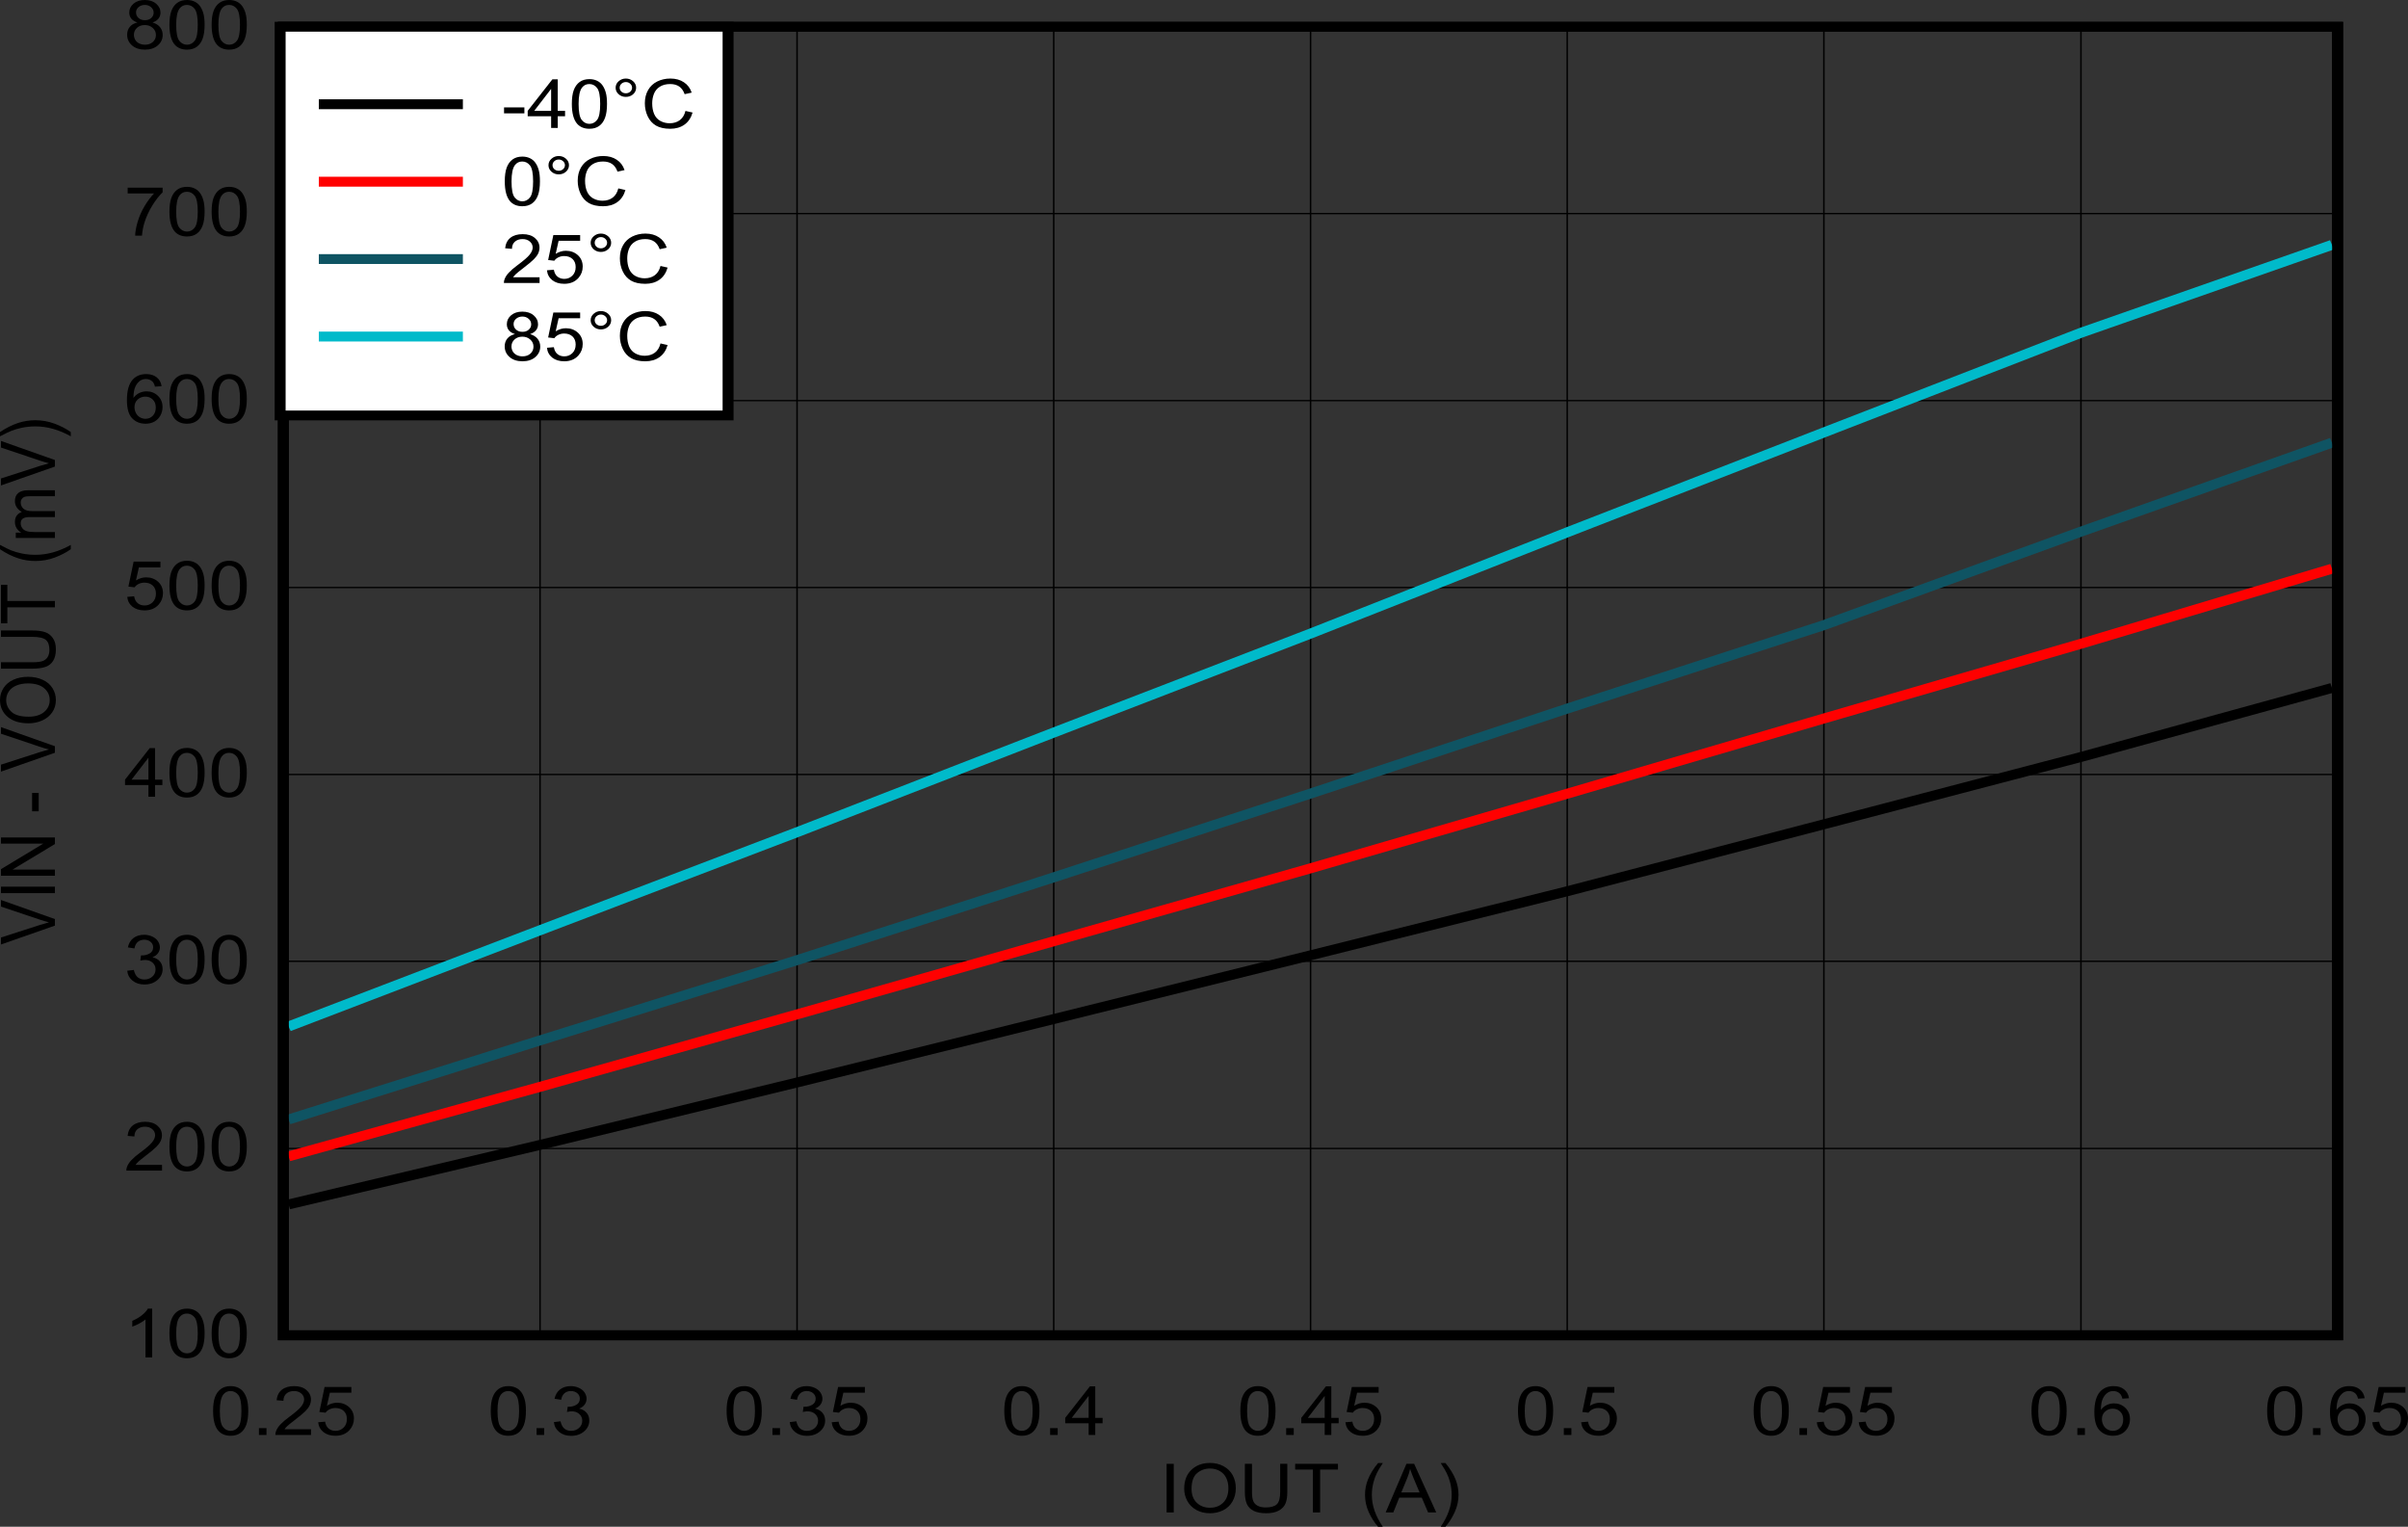 <?xml version="1.0" encoding="UTF-8" standalone="no"?>
<svg
   xmlns:dc="http://purl.org/dc/elements/1.1/"
   xmlns:cc="http://creativecommons.org/ns#"
   xmlns:rdf="http://www.w3.org/1999/02/22-rdf-syntax-ns#"
   xmlns:svg="http://www.w3.org/2000/svg"
   xmlns="http://www.w3.org/2000/svg"
   xmlns:xlink="http://www.w3.org/1999/xlink"
   xmlns:sodipodi="http://sodipodi.sourceforge.net/DTD/sodipodi-0.dtd"
   xmlns:inkscape="http://www.inkscape.org/namespaces/inkscape"
   sodipodi:docname="D006_SLUSEV4.pdf"
   id="svg439"
   version="1.2"
   viewBox="0 0 512.456 324.847"
   height="324.847pt"
   width="512.456pt">
  <rect x="0" y="0" width="512.456" height="324.847" fill="#333333" stroke="none"/>
  <sodipodi:namedview
     id="namedview441"
     inkscape:window-height="480"
     inkscape:window-width="640"
     inkscape:pageshadow="2"
     inkscape:pageopacity="0"
     guidetolerance="10"
     gridtolerance="10"
     objecttolerance="10"
     borderopacity="1"
     bordercolor="#666666"
     pagecolor="#ffffff" />
  <defs
     id="defs106">
    <g
       id="g104">
      <symbol
         id="glyph0-0"
         overflow="visible">
        <path
           inkscape:connector-curvature="0"
           id="path2"
           d="m 2,0 v -9.031 h 8.031 V 0 Z M 2.25,-0.219 H 9.781 V -8.812 H 2.25 Z m 0,0"
           style="stroke:none" />
      </symbol>
      <symbol
         id="glyph0-1"
         overflow="visible">
        <path
           inkscape:connector-curvature="0"
           id="path5"
           d="M 1.5,0 V -10.344 H 3.016 V 0 Z m 0,0"
           style="stroke:none" />
      </symbol>
      <symbol
         id="glyph0-2"
         overflow="visible">
        <path
           inkscape:connector-curvature="0"
           id="path8"
           d="m 0.781,-5.031 c 0,-1.715 0.508,-3.062 1.531,-4.031 1.02,-0.977 2.344,-1.469 3.969,-1.469 1.051,0 2.004,0.23 2.859,0.688 0.852,0.461 1.504,1.098 1.953,1.906 0.445,0.812 0.672,1.742 0.672,2.781 0,1.055 -0.242,1.996 -0.719,2.828 -0.469,0.824 -1.137,1.449 -2,1.875 -0.855,0.418 -1.785,0.625 -2.781,0.625 -1.086,0 -2.055,-0.234 -2.906,-0.703 C 2.516,-0.996 1.871,-1.641 1.438,-2.453 1,-3.262 0.781,-4.125 0.781,-5.031 Z m 1.562,0.016 c 0,1.25 0.367,2.238 1.109,2.953 0.746,0.711 1.688,1.062 2.812,1.062 1.133,0 2.07,-0.359 2.812,-1.078 0.738,-0.727 1.109,-1.758 1.109,-3.094 0,-0.832 -0.16,-1.562 -0.469,-2.188 -0.312,-0.633 -0.777,-1.125 -1.391,-1.469 C 7.723,-9.168 7.039,-9.344 6.281,-9.344 c -1.074,0 -2.004,0.336 -2.781,1 -0.773,0.656 -1.156,1.77 -1.156,3.328 z m 0,0"
           style="stroke:none" />
      </symbol>
      <symbol
         id="glyph0-3"
         overflow="visible">
        <path
           inkscape:connector-curvature="0"
           id="path11"
           d="m 8.781,-10.344 h 1.516 V -4.375 c 0,1.043 -0.133,1.871 -0.391,2.484 -0.262,0.617 -0.738,1.117 -1.422,1.5 -0.68,0.375 -1.57,0.562 -2.672,0.562 -1.086,0 -1.973,-0.168 -2.656,-0.5 -0.68,-0.332 -1.164,-0.812 -1.453,-1.438 -0.293,-0.633 -0.438,-1.504 -0.438,-2.609 v -5.969 H 2.781 V -4.375 c 0,0.898 0.094,1.559 0.281,1.984 0.184,0.43 0.504,0.758 0.953,0.984 0.445,0.23 1,0.344 1.656,0.344 1.113,0 1.91,-0.223 2.391,-0.672 C 8.539,-2.191 8.781,-3.07 8.781,-4.375 Z m 0,0"
           style="stroke:none" />
      </symbol>
      <symbol
         id="glyph0-4"
         overflow="visible">
        <path
           inkscape:connector-curvature="0"
           id="path14"
           d="M 4.156,0 V -9.125 H 0.375 v -1.219 H 9.484 V -9.125 H 5.688 V 0 Z m 0,0"
           style="stroke:none" />
      </symbol>
      <symbol
         id="glyph0-5"
         overflow="visible">
        <path
           inkscape:connector-curvature="0"
           id="path17"
           d=""
           style="stroke:none" />
      </symbol>
      <symbol
         id="glyph0-6"
         overflow="visible">
        <path
           inkscape:connector-curvature="0"
           id="path20"
           d="M 3.75,3.047 C 2.969,2.16 2.305,1.121 1.766,-0.062 1.234,-1.246 0.969,-2.477 0.969,-3.75 c 0,-1.113 0.203,-2.188 0.609,-3.219 C 2.043,-8.152 2.77,-9.336 3.75,-10.516 h 1.016 c -0.637,0.98 -1.055,1.68 -1.25,2.094 -0.324,0.648 -0.574,1.324 -0.75,2.031 -0.23,0.875 -0.344,1.762 -0.344,2.656 0,2.262 0.781,4.52 2.344,6.781 z m 0,0"
           style="stroke:none" />
      </symbol>
      <symbol
         id="glyph0-7"
         overflow="visible">
        <path
           inkscape:connector-curvature="0"
           id="path23"
           d="M -0.031,0 4.391,-10.344 H 6.031 L 10.734,0 H 9 L 7.656,-3.141 H 2.859 L 1.594,0 Z M 3.297,-4.25 H 7.188 L 5.984,-7.109 c -0.367,-0.871 -0.637,-1.594 -0.812,-2.156 -0.148,0.668 -0.355,1.332 -0.625,1.984 z m 0,0"
           style="stroke:none" />
      </symbol>
      <symbol
         id="glyph0-8"
         overflow="visible">
        <path
           inkscape:connector-curvature="0"
           id="path26"
           d="M 1.984,3.047 H 0.969 C 2.527,0.785 3.312,-1.473 3.312,-3.734 3.312,-4.617 3.199,-5.5 2.984,-6.375 2.805,-7.082 2.555,-7.758 2.234,-8.406 2.023,-8.832 1.602,-9.535 0.969,-10.516 h 1.016 c 0.977,1.18 1.703,2.363 2.172,3.547 0.402,1.031 0.609,2.105 0.609,3.219 0,1.273 -0.273,2.504 -0.812,3.688 -0.543,1.184 -1.199,2.223 -1.969,3.109 z m 0,0"
           style="stroke:none" />
      </symbol>
      <symbol
         id="glyph0-9"
         overflow="visible">
        <path
           inkscape:connector-curvature="0"
           id="path29"
           d="m 0.672,-5.109 c 0,-1.215 0.133,-2.195 0.406,-2.938 0.277,-0.746 0.695,-1.328 1.25,-1.734 0.551,-0.402 1.242,-0.609 2.078,-0.609 0.613,0 1.156,0.117 1.625,0.344 0.465,0.219 0.852,0.543 1.156,0.969 0.301,0.418 0.535,0.93 0.703,1.531 0.176,0.605 0.266,1.418 0.266,2.438 0,1.219 -0.145,2.207 -0.422,2.953 C 7.461,-1.414 7.051,-0.84 6.5,-0.438 5.945,-0.031 5.246,0.172 4.406,0.172 c -1.105,0 -1.977,-0.352 -2.609,-1.062 -0.75,-0.863 -1.125,-2.27 -1.125,-4.219 z m 1.438,0 c 0,1.699 0.219,2.832 0.656,3.391 0.445,0.562 0.992,0.844 1.641,0.844 0.652,0 1.203,-0.281 1.641,-0.844 0.434,-0.559 0.656,-1.691 0.656,-3.391 0,-1.695 -0.223,-2.828 -0.656,-3.391 -0.438,-0.559 -0.992,-0.844 -1.656,-0.844 -0.648,0 -1.164,0.254 -1.547,0.75 -0.492,0.625 -0.734,1.789 -0.734,3.484 z m 0,0"
           style="stroke:none" />
      </symbol>
      <symbol
         id="glyph0-10"
         overflow="visible">
        <path
           inkscape:connector-curvature="0"
           id="path32"
           d="M 1.453,0 V -1.453 H 3.062 V 0 Z m 0,0"
           style="stroke:none" />
      </symbol>
      <symbol
         id="glyph0-11"
         overflow="visible">
        <path
           inkscape:connector-curvature="0"
           id="path35"
           d="M 8.078,-1.219 V 0 H 0.484 C 0.473,-0.301 0.531,-0.594 0.656,-0.875 0.84,-1.34 1.148,-1.801 1.578,-2.25 c 0.426,-0.457 1.039,-0.984 1.844,-1.578 1.246,-0.914 2.094,-1.645 2.531,-2.188 0.434,-0.539 0.656,-1.051 0.656,-1.531 0,-0.496 -0.199,-0.922 -0.594,-1.266 -0.398,-0.352 -0.918,-0.531 -1.562,-0.531 -0.68,0 -1.227,0.191 -1.641,0.562 -0.406,0.367 -0.609,0.871 -0.609,1.516 L 0.75,-7.391 C 0.852,-8.367 1.227,-9.113 1.875,-9.625 c 0.645,-0.508 1.516,-0.766 2.609,-0.766 1.102,0 1.973,0.277 2.609,0.828 0.645,0.555 0.969,1.238 0.969,2.047 0,0.418 -0.098,0.832 -0.281,1.234 -0.188,0.398 -0.504,0.816 -0.938,1.25 -0.438,0.438 -1.164,1.043 -2.172,1.812 -0.844,0.648 -1.387,1.086 -1.625,1.312 -0.242,0.23 -0.445,0.461 -0.609,0.688 z m 0,0"
           style="stroke:none" />
      </symbol>
      <symbol
         id="glyph0-12"
         overflow="visible">
        <path
           inkscape:connector-curvature="0"
           id="path38"
           d="m 0.672,-2.703 1.469,-0.125 c 0.113,0.656 0.367,1.148 0.766,1.469 0.402,0.324 0.891,0.484 1.453,0.484 0.676,0 1.25,-0.227 1.719,-0.688 0.465,-0.457 0.703,-1.066 0.703,-1.828 0,-0.727 -0.227,-1.301 -0.672,-1.719 -0.449,-0.414 -1.043,-0.625 -1.781,-0.625 -0.449,0 -0.863,0.098 -1.234,0.281 -0.367,0.18 -0.652,0.418 -0.859,0.719 l -1.312,-0.156 1.109,-5.312 h 5.703 v 1.219 H 3.156 l -0.625,2.781 c 0.695,-0.434 1.422,-0.656 2.172,-0.656 1.008,0 1.859,0.316 2.547,0.938 0.684,0.625 1.031,1.434 1.031,2.422 0,0.93 -0.305,1.738 -0.906,2.422 -0.742,0.836 -1.746,1.25 -3.016,1.25 -1.043,0 -1.898,-0.258 -2.562,-0.781 -0.656,-0.527 -1.035,-1.227 -1.125,-2.094 z m 0,0"
           style="stroke:none" />
      </symbol>
      <symbol
         id="glyph0-13"
         overflow="visible">
        <path
           inkscape:connector-curvature="0"
           id="path41"
           d="m 0.672,-2.734 1.406,-0.172 c 0.164,0.719 0.441,1.242 0.828,1.562 0.395,0.312 0.867,0.469 1.422,0.469 0.664,0 1.227,-0.203 1.688,-0.609 0.457,-0.414 0.688,-0.93 0.688,-1.547 0,-0.582 -0.215,-1.062 -0.641,-1.438 -0.418,-0.371 -0.957,-0.562 -1.609,-0.562 -0.273,0 -0.605,0.051 -1,0.141 l 0.156,-1.125 C 3.699,-6.004 3.781,-6 3.844,-6 4.434,-6 4.973,-6.141 5.453,-6.422 5.941,-6.699 6.188,-7.141 6.188,-7.734 6.188,-8.191 6.008,-8.57 5.656,-8.875 5.301,-9.184 4.848,-9.344 4.297,-9.344 c -0.543,0 -1.004,0.16 -1.375,0.469 -0.367,0.312 -0.602,0.777 -0.703,1.391 L 0.812,-7.703 C 0.988,-8.555 1.379,-9.219 1.984,-9.688 c 0.613,-0.465 1.375,-0.703 2.281,-0.703 0.621,0 1.203,0.129 1.734,0.375 0.527,0.242 0.93,0.57 1.203,0.984 0.277,0.418 0.422,0.863 0.422,1.328 0,0.449 -0.137,0.863 -0.406,1.234 C 6.957,-6.102 6.566,-5.816 6.047,-5.609 6.723,-5.461 7.25,-5.164 7.625,-4.719 c 0.383,0.438 0.578,0.992 0.578,1.656 0,0.906 -0.371,1.68 -1.109,2.312 C 6.363,-0.125 5.441,0.188 4.328,0.188 3.316,0.188 2.477,-0.082 1.812,-0.625 1.145,-1.164 0.762,-1.867 0.672,-2.734 Z m 0,0"
           style="stroke:none" />
      </symbol>
      <symbol
         id="glyph0-14"
         overflow="visible">
        <path
           inkscape:connector-curvature="0"
           id="path44"
           d="M 5.188,0 V -2.484 H 0.203 v -1.156 l 5.25,-6.703 H 6.594 v 6.703 h 1.562 v 1.156 H 6.594 V 0 Z m 0,-3.641 V -8.312 l -3.594,4.672 z m 0,0"
           style="stroke:none" />
      </symbol>
      <symbol
         id="glyph0-15"
         overflow="visible">
        <path
           inkscape:connector-curvature="0"
           id="path47"
           d="m 7.984,-7.812 -1.406,0.094 c -0.125,-0.496 -0.305,-0.859 -0.531,-1.078 -0.375,-0.363 -0.848,-0.547 -1.406,-0.547 -0.449,0 -0.848,0.117 -1.188,0.344 -0.438,0.293 -0.789,0.723 -1.047,1.281 C 2.145,-7.164 2.008,-6.367 2,-5.328 2.34,-5.793 2.758,-6.145 3.25,-6.375 c 0.488,-0.227 1.004,-0.344 1.547,-0.344 0.934,0 1.734,0.316 2.391,0.938 0.664,0.625 1,1.434 1,2.422 0,0.648 -0.16,1.254 -0.469,1.812 -0.312,0.555 -0.742,0.98 -1.281,1.281 -0.543,0.289 -1.16,0.438 -1.844,0.438 -1.18,0 -2.137,-0.383 -2.875,-1.156 -0.742,-0.777 -1.109,-2.066 -1.109,-3.859 0,-1.996 0.406,-3.453 1.219,-4.359 0.715,-0.789 1.68,-1.188 2.891,-1.188 0.902,0 1.645,0.23 2.219,0.688 0.582,0.461 0.93,1.09 1.047,1.891 z M 2.219,-3.359 c 0,0.438 0.102,0.863 0.312,1.266 0.207,0.398 0.492,0.699 0.859,0.906 0.371,0.211 0.766,0.312 1.172,0.312 0.602,0 1.117,-0.211 1.547,-0.641 C 6.535,-1.949 6.75,-2.539 6.75,-3.281 c 0,-0.715 -0.215,-1.281 -0.641,-1.688 -0.418,-0.414 -0.949,-0.625 -1.594,-0.625 -0.637,0 -1.18,0.211 -1.625,0.625 C 2.441,-4.562 2.219,-4.023 2.219,-3.359 Z m 0,0"
           style="stroke:none" />
      </symbol>
      <symbol
         id="glyph0-16"
         overflow="visible">
        <path
           inkscape:connector-curvature="0"
           id="path50"
           d="M 5.984,0 H 4.562 V -8.094 C 4.227,-7.801 3.785,-7.508 3.234,-7.219 2.68,-6.926 2.184,-6.707 1.75,-6.562 V -7.797 C 2.539,-8.129 3.227,-8.531 3.812,-9 c 0.59,-0.477 1.008,-0.941 1.25,-1.391 h 0.922 z m 0,0"
           style="stroke:none" />
      </symbol>
      <symbol
         id="glyph0-17"
         overflow="visible">
        <path
           inkscape:connector-curvature="0"
           id="path53"
           d="m 0.766,-8.984 v -1.234 h 7.438 v 1 c -0.742,0.699 -1.473,1.633 -2.188,2.797 -0.719,1.156 -1.273,2.352 -1.656,3.578 C 4.078,-1.977 3.895,-1.027 3.812,0 H 2.359 c 0.02,-0.809 0.195,-1.789 0.531,-2.938 0.34,-1.152 0.832,-2.27 1.469,-3.344 0.633,-1.07 1.312,-1.973 2.031,-2.703 z m 0,0"
           style="stroke:none" />
      </symbol>
      <symbol
         id="glyph0-18"
         overflow="visible">
        <path
           inkscape:connector-curvature="0"
           id="path56"
           d="M 2.844,-5.609 C 2.25,-5.805 1.809,-6.082 1.531,-6.438 1.25,-6.789 1.109,-7.219 1.109,-7.719 c 0,-0.746 0.301,-1.379 0.906,-1.891 0.602,-0.52 1.398,-0.781 2.391,-0.781 1.008,0 1.816,0.27 2.422,0.797 C 7.441,-9.07 7.75,-8.434 7.75,-7.688 c 0,0.48 -0.145,0.898 -0.422,1.25 -0.281,0.355 -0.707,0.633 -1.266,0.828 0.695,0.211 1.227,0.543 1.594,1 0.371,0.461 0.562,1.012 0.562,1.656 0,0.887 -0.352,1.633 -1.047,2.234 -0.688,0.594 -1.602,0.891 -2.734,0.891 -1.137,0 -2.055,-0.301 -2.75,-0.906 C 1,-1.336 0.656,-2.094 0.656,-3 c 0,-0.664 0.188,-1.223 0.562,-1.672 0.371,-0.457 0.914,-0.77 1.625,-0.938 z m -0.297,-2.156 c 0,0.492 0.176,0.895 0.531,1.203 0.352,0.312 0.805,0.469 1.359,0.469 0.539,0 0.984,-0.148 1.328,-0.453 0.352,-0.309 0.531,-0.691 0.531,-1.141 0,-0.465 -0.184,-0.859 -0.547,-1.172 C 5.395,-9.18 4.949,-9.344 4.422,-9.344 c -0.531,0 -0.98,0.16 -1.344,0.469 -0.355,0.312 -0.531,0.684 -0.531,1.109 z m -0.453,4.781 c 0,0.367 0.094,0.723 0.281,1.062 0.195,0.336 0.484,0.598 0.859,0.781 0.371,0.18 0.781,0.266 1.219,0.266 0.676,0 1.234,-0.191 1.672,-0.578 0.434,-0.395 0.656,-0.891 0.656,-1.484 0,-0.613 -0.23,-1.117 -0.688,-1.516 C 5.645,-4.855 5.082,-5.062 4.406,-5.062 c -0.668,0 -1.223,0.199 -1.656,0.594 -0.438,0.398 -0.656,0.895 -0.656,1.484 z m 0,0"
           style="stroke:none" />
      </symbol>
      <symbol
         id="glyph0-19"
         overflow="visible">
        <path
           inkscape:connector-curvature="0"
           id="path59"
           d="M 0.516,-3.109 V -4.375 H 4.844 v 1.266 z m 0,0"
           style="stroke:none" />
      </symbol>
      <symbol
         id="glyph0-20"
         overflow="visible">
        <path
           inkscape:connector-curvature="0"
           id="path62"
           d="m 1,-8.562 c 0,-0.539 0.211,-1 0.641,-1.375 0.426,-0.383 0.938,-0.578 1.531,-0.578 0.602,0 1.117,0.195 1.547,0.578 0.426,0.375 0.641,0.836 0.641,1.375 0,0.543 -0.215,1.008 -0.641,1.391 -0.43,0.375 -0.945,0.562 -1.547,0.562 -0.594,0 -1.105,-0.188 -1.531,-0.562 C 1.211,-7.555 1,-8.02 1,-8.562 Z m 0.859,0 c 0,0.324 0.125,0.605 0.375,0.844 C 2.492,-7.488 2.812,-7.375 3.188,-7.375 c 0.352,0 0.66,-0.113 0.922,-0.344 C 4.367,-7.957 4.5,-8.238 4.5,-8.562 4.5,-8.895 4.367,-9.176 4.109,-9.406 3.848,-9.645 3.539,-9.766 3.188,-9.766 c -0.375,0 -0.695,0.121 -0.953,0.359 -0.25,0.23 -0.375,0.512 -0.375,0.844 z m 0,0"
           style="stroke:none" />
      </symbol>
      <symbol
         id="glyph0-21"
         overflow="visible">
        <path
           inkscape:connector-curvature="0"
           id="path65"
           d="m 9.438,-3.625 1.516,0.344 c -0.324,1.125 -0.902,1.988 -1.734,2.578 -0.824,0.586 -1.832,0.875 -3.016,0.875 C 4.961,0.172 3.949,-0.051 3.172,-0.5 2.398,-0.957 1.809,-1.613 1.406,-2.469 1,-3.332 0.797,-4.258 0.797,-5.25 c 0,-1.07 0.227,-2.008 0.688,-2.812 0.457,-0.801 1.109,-1.41 1.953,-1.828 0.84,-0.414 1.77,-0.625 2.781,-0.625 1.145,0 2.109,0.27 2.891,0.797 0.789,0.523 1.344,1.258 1.656,2.203 l -1.5,0.328 C 8.992,-7.945 8.602,-8.492 8.094,-8.828 7.594,-9.168 6.957,-9.344 6.188,-9.344 c -0.887,0 -1.629,0.195 -2.219,0.578 -0.586,0.375 -1.004,0.887 -1.25,1.531 -0.242,0.637 -0.359,1.301 -0.359,1.984 0,0.875 0.141,1.645 0.422,2.297 0.289,0.656 0.734,1.148 1.328,1.469 C 4.711,-1.16 5.367,-1 6.078,-1 6.918,-1 7.641,-1.219 8.234,-1.656 8.824,-2.102 9.227,-2.758 9.438,-3.625 Z m 0,0"
           style="stroke:none" />
      </symbol>
      <symbol
         id="glyph1-0"
         overflow="visible">
        <path
           inkscape:connector-curvature="0"
           id="path68"
           d="M 0,-1.812 H -10.031 V -9.031 H 0 Z M -0.25,-2.031 V -8.812 h -9.531 v 6.781 z m 0,0"
           style="stroke:none" />
      </symbol>
      <symbol
         id="glyph1-1"
         overflow="visible">
        <path
           inkscape:connector-curvature="0"
           id="path71"
           d="M 0,-4.078 -11.484,-0.062 v -1.484 l 8.344,-2.688 c 0.668,-0.215 1.293,-0.398 1.875,-0.547 -0.621,-0.152 -1.25,-0.336 -1.875,-0.547 L -11.484,-8.125 V -9.531 L 0,-5.469 Z m 0,0"
           style="stroke:none" />
      </symbol>
      <symbol
         id="glyph1-2"
         overflow="visible">
        <path
           inkscape:connector-curvature="0"
           id="path74"
           d="m 0,-1.344 h -11.484 v -1.375 H 0 Z m 0,0"
           style="stroke:none" />
      </symbol>
      <symbol
         id="glyph1-3"
         overflow="visible">
        <path
           inkscape:connector-curvature="0"
           id="path77"
           d="M 0,-1.094 H -11.484 V -2.5 l 9.016,-5.438 h -9.016 V -9.25 H 0 v 1.406 l -9.031,5.438 H 0 Z m 0,0"
           style="stroke:none" />
      </symbol>
      <symbol
         id="glyph1-4"
         overflow="visible">
        <path
           inkscape:connector-curvature="0"
           id="path80"
           d=""
           style="stroke:none" />
      </symbol>
      <symbol
         id="glyph1-5"
         overflow="visible">
        <path
           inkscape:connector-curvature="0"
           id="path83"
           d="m -3.453,-0.453 h -1.406 v -3.906 h 1.406 z m 0,0"
           style="stroke:none" />
      </symbol>
      <symbol
         id="glyph1-6"
         overflow="visible">
        <path
           inkscape:connector-curvature="0"
           id="path86"
           d="m -5.594,-0.703 c -1.902,0 -3.395,-0.457 -4.469,-1.375 -1.082,-0.926 -1.625,-2.117 -1.625,-3.578 0,-0.945 0.258,-1.805 0.766,-2.578 0.5,-0.77 1.207,-1.352 2.109,-1.75 0.906,-0.402 1.934,-0.609 3.078,-0.609 1.168,0 2.215,0.215 3.141,0.641 0.918,0.418 1.617,1.02 2.094,1.797 0.469,0.773 0.703,1.613 0.703,2.516 0,0.969 -0.258,1.84 -0.781,2.609 -0.527,0.762 -1.242,1.34 -2.141,1.734 -0.902,0.398 -1.863,0.594 -2.875,0.594 z m 0.016,-1.406 c 1.387,0 2.48,-0.332 3.281,-1 0.793,-0.676 1.188,-1.52 1.188,-2.531 0,-1.027 -0.398,-1.879 -1.203,-2.547 -0.801,-0.664 -1.941,-1 -3.422,-1 -0.934,0 -1.754,0.148 -2.453,0.438 -0.695,0.281 -1.234,0.699 -1.609,1.25 -0.383,0.543 -0.578,1.16 -0.578,1.844 0,0.969 0.371,1.805 1.109,2.5 0.73,0.699 1.961,1.047 3.688,1.047 z m 0,0"
           style="stroke:none" />
      </symbol>
      <symbol
         id="glyph1-7"
         overflow="visible">
        <path
           inkscape:connector-curvature="0"
           id="path89"
           d="m -11.484,-7.906 v -1.359 h 6.641 c 1.148,0 2.066,0.121 2.75,0.359 0.68,0.23 1.23,0.652 1.656,1.266 0.43,0.617 0.641,1.418 0.641,2.406 0,0.969 -0.191,1.77 -0.562,2.391 -0.371,0.617 -0.91,1.055 -1.609,1.312 -0.707,0.262 -1.664,0.391 -2.875,0.391 h -6.641 V -2.5 h 6.625 c 1,0 1.742,-0.082 2.219,-0.25 0.469,-0.164 0.836,-0.453 1.094,-0.859 0.25,-0.414 0.375,-0.914 0.375,-1.5 0,-1.008 -0.254,-1.727 -0.766,-2.156 -0.508,-0.426 -1.484,-0.641 -2.922,-0.641 z m 0,0"
           style="stroke:none" />
      </symbol>
      <symbol
         id="glyph1-8"
         overflow="visible">
        <path
           inkscape:connector-curvature="0"
           id="path92"
           d="m 0,-3.75 h -10.125 v 3.406 h -1.359 V -8.547 H -10.125 v 3.438 H 0 Z m 0,0"
           style="stroke:none" />
      </symbol>
      <symbol
         id="glyph1-9"
         overflow="visible">
        <path
           inkscape:connector-curvature="0"
           id="path95"
           d="m 3.375,-3.375 c -0.98,0.699 -2.129,1.293 -3.438,1.781 -1.32,0.48 -2.688,0.719 -4.094,0.719 -1.246,0 -2.441,-0.18 -3.578,-0.547 C -9.055,-1.836 -10.375,-2.488 -11.688,-3.375 v -0.922 c 1.094,0.574 1.871,0.957 2.328,1.141 0.719,0.281 1.477,0.508 2.266,0.672 0.969,0.199 1.949,0.297 2.938,0.297 2.512,0 5.02,-0.703 7.531,-2.109 z m 0,0"
           style="stroke:none" />
      </symbol>
      <symbol
         id="glyph1-10"
         overflow="visible">
        <path
           inkscape:connector-curvature="0"
           id="path98"
           d="M 0,-0.953 H -8.328 V -2.094 h 1.172 c -0.402,-0.227 -0.734,-0.535 -0.984,-0.922 -0.246,-0.395 -0.375,-0.844 -0.375,-1.344 0,-0.551 0.133,-1.004 0.391,-1.359 0.262,-0.363 0.621,-0.617 1.078,-0.766 -0.977,-0.59 -1.469,-1.363 -1.469,-2.312 0,-0.738 0.23,-1.305 0.688,-1.703 0.461,-0.402 1.164,-0.609 2.109,-0.609 H 0 v 1.266 h -5.234 c -0.57,0 -0.977,0.043 -1.219,0.125 -0.246,0.086 -0.445,0.238 -0.594,0.453 -0.152,0.211 -0.234,0.461 -0.234,0.75 0,0.531 0.195,0.977 0.578,1.328 0.387,0.344 1.012,0.516 1.875,0.516 H 0 v 1.266 h -5.406 c -0.621,0 -1.094,0.105 -1.406,0.312 -0.309,0.211 -0.469,0.551 -0.469,1.016 0,0.355 0.105,0.691 0.312,1 0.211,0.305 0.52,0.523 0.922,0.656 0.398,0.137 0.977,0.203 1.734,0.203 H 0 Z m 0,0"
           style="stroke:none" />
      </symbol>
      <symbol
         id="glyph1-11"
         overflow="visible">
        <path
           inkscape:connector-curvature="0"
           id="path101"
           d="M 3.375,-1.781 V -0.875 c -2.512,-1.402 -5.02,-2.109 -7.531,-2.109 -0.977,0 -1.953,0.102 -2.922,0.297 -0.777,0.168 -1.531,0.395 -2.25,0.672 -0.465,0.188 -1.254,0.57 -2.359,1.141 v -0.906 c 1.312,-0.883 2.633,-1.539 3.953,-1.969 1.137,-0.363 2.332,-0.547 3.578,-0.547 1.406,0 2.773,0.246 4.094,0.734 1.309,0.492 2.457,1.086 3.438,1.781 z m 0,0"
           style="stroke:none" />
      </symbol>
    </g>
  </defs>
  <g
     transform="translate(-61.705,-72.205)"
     id="surface1">
    <g
       id="g112"
       style="fill:#000000;fill-opacity:1">
      <use
         height="100%"
         width="100%"
         id="use108"
         y="394.005"
         x="308.477"
         xlink:href="#glyph0-1" />
      <use
         height="100%"
         width="100%"
         id="use110"
         y="394.005"
         x="312.94"
         xlink:href="#glyph0-2" />
    </g>
    <g
       id="g122"
       style="fill:#000000;fill-opacity:1">
      <use
         height="100%"
         width="100%"
         id="use114"
         y="394.005"
         x="325.366"
         xlink:href="#glyph0-3" />
      <use
         height="100%"
         width="100%"
         id="use116"
         y="394.005"
         x="336.958"
         xlink:href="#glyph0-4" />
      <use
         height="100%"
         width="100%"
         id="use118"
         y="394.005"
         x="346.767"
         xlink:href="#glyph0-5" />
      <use
         height="100%"
         width="100%"
         id="use120"
         y="394.005"
         x="351.23"
         xlink:href="#glyph0-6" />
    </g>
    <g
       id="g128"
       style="fill:#000000;fill-opacity:1">
      <use
         height="100%"
         width="100%"
         id="use124"
         y="394.005"
         x="356.624"
         xlink:href="#glyph0-7" />
      <use
         height="100%"
         width="100%"
         id="use126"
         y="394.005"
         x="367.332"
         xlink:href="#glyph0-8" />
    </g>
    <g
       id="g134"
       style="fill:#000000;fill-opacity:1">
      <use
         height="100%"
         width="100%"
         id="use130"
         y="273.223"
         x="73.393"
         xlink:href="#glyph1-1" />
      <use
         height="100%"
         width="100%"
         id="use132"
         y="263.58"
         x="73.393"
         xlink:href="#glyph1-2" />
    </g>
    <g
       id="g140"
       style="fill:#000000;fill-opacity:1">
      <use
         height="100%"
         width="100%"
         id="use136"
         y="259.634"
         x="73.393"
         xlink:href="#glyph1-3" />
      <use
         height="100%"
         width="100%"
         id="use138"
         y="249.196"
         x="73.393"
         xlink:href="#glyph1-4" />
    </g>
    <g
       id="g150"
       style="fill:#000000;fill-opacity:1">
      <use
         height="100%"
         width="100%"
         id="use142"
         y="245.278"
         x="73.393"
         xlink:href="#glyph1-5" />
      <use
         height="100%"
         width="100%"
         id="use144"
         y="240.464"
         x="73.393"
         xlink:href="#glyph1-4" />
      <use
         height="100%"
         width="100%"
         id="use146"
         y="236.445"
         x="73.393"
         xlink:href="#glyph1-1" />
      <use
         height="100%"
         width="100%"
         id="use148"
         y="226.803"
         x="73.393"
         xlink:href="#glyph1-6" />
    </g>
    <g
       id="g156"
       style="fill:#000000;fill-opacity:1">
      <use
         height="100%"
         width="100%"
         id="use152"
         y="215.613"
         x="73.393"
         xlink:href="#glyph1-7" />
      <use
         height="100%"
         width="100%"
         id="use154"
         y="205.176"
         x="73.393"
         xlink:href="#glyph1-8" />
    </g>
    <g
       id="g160"
       style="fill:#000000;fill-opacity:1">
      <use
         height="100%"
         width="100%"
         id="use158"
         y="196.401"
         x="73.393"
         xlink:href="#glyph1-4" />
    </g>
    <g
       id="g166"
       style="fill:#000000;fill-opacity:1">
      <use
         height="100%"
         width="100%"
         id="use162"
         y="192.44"
         x="73.393"
         xlink:href="#glyph1-9" />
      <use
         height="100%"
         width="100%"
         id="use164"
         y="187.625"
         x="73.393"
         xlink:href="#glyph1-10" />
    </g>
    <g
       id="g172"
       style="fill:#000000;fill-opacity:1">
      <use
         height="100%"
         width="100%"
         id="use168"
         y="175.554"
         x="73.393"
         xlink:href="#glyph1-1" />
      <use
         height="100%"
         width="100%"
         id="use170"
         y="165.912"
         x="73.393"
         xlink:href="#glyph1-11" />
    </g>
    <path
       inkscape:connector-curvature="0"
       id="path174"
       transform="matrix(2.291,5.76991e-8,-2.00164e-8,-2.063,51.49,403.75)"
       d="m 30.781,22.994 190.82,5e-6 1e-5,134.958 H 30.781 Z m 0,0"
       style="fill:none;stroke:#000000;stroke-width:1.018;stroke-linecap:round;stroke-linejoin:miter;stroke-miterlimit:10;stroke-opacity:1" />
    <g
       id="g178"
       style="fill:#000000;fill-opacity:1">
      <use
         height="100%"
         width="100%"
         id="use176"
         y="377.518"
         x="106.381"
         xlink:href="#glyph0-9" />
    </g>
    <g
       id="g186"
       style="fill:#000000;fill-opacity:1">
      <use
         height="100%"
         width="100%"
         id="use180"
         y="377.518"
         x="115.356"
         xlink:href="#glyph0-10" />
      <use
         height="100%"
         width="100%"
         id="use182"
         y="377.518"
         x="119.819"
         xlink:href="#glyph0-11" />
      <use
         height="100%"
         width="100%"
         id="use184"
         y="377.518"
         x="128.745"
         xlink:href="#glyph0-12" />
    </g>
    <path
       inkscape:connector-curvature="0"
       id="path188"
       transform="matrix(2.291,5.76991e-8,-2.00164e-8,-2.063,51.49,403.75)"
       d="m 54.624,157.95 -10e-7,-134.974"
       style="fill:none;stroke:#000000;stroke-width:0.14;stroke-linecap:butt;stroke-linejoin:round;stroke-miterlimit:10;stroke-opacity:1" />
    <g
       id="g192"
       style="fill:#000000;fill-opacity:1">
      <use
         height="100%"
         width="100%"
         id="use190"
         y="377.518"
         x="165.474"
         xlink:href="#glyph0-9" />
    </g>
    <g
       id="g198"
       style="fill:#000000;fill-opacity:1">
      <use
         height="100%"
         width="100%"
         id="use194"
         y="377.518"
         x="174.449"
         xlink:href="#glyph0-10" />
      <use
         height="100%"
         width="100%"
         id="use196"
         y="377.518"
         x="178.912"
         xlink:href="#glyph0-13" />
    </g>
    <path
       inkscape:connector-curvature="0"
       id="path200"
       transform="matrix(2.291,5.76991e-8,-2.00164e-8,-2.063,51.49,403.75)"
       d="m 78.499,157.95 -10e-7,-134.974"
       style="fill:none;stroke:#000000;stroke-width:0.14;stroke-linecap:butt;stroke-linejoin:round;stroke-miterlimit:10;stroke-opacity:1" />
    <g
       id="g204"
       style="fill:#000000;fill-opacity:1">
      <use
         height="100%"
         width="100%"
         id="use202"
         y="377.518"
         x="215.665"
         xlink:href="#glyph0-9" />
    </g>
    <g
       id="g212"
       style="fill:#000000;fill-opacity:1">
      <use
         height="100%"
         width="100%"
         id="use206"
         y="377.518"
         x="224.639"
         xlink:href="#glyph0-10" />
      <use
         height="100%"
         width="100%"
         id="use208"
         y="377.518"
         x="229.102"
         xlink:href="#glyph0-13" />
      <use
         height="100%"
         width="100%"
         id="use210"
         y="377.518"
         x="238.028"
         xlink:href="#glyph0-12" />
    </g>
    <path
       inkscape:connector-curvature="0"
       id="path214"
       transform="matrix(2.291,5.76991e-8,-2.00164e-8,-2.063,51.49,403.75)"
       d="M 102.34,157.95 V 22.977"
       style="fill:none;stroke:#000000;stroke-width:0.14;stroke-linecap:butt;stroke-linejoin:round;stroke-miterlimit:10;stroke-opacity:1" />
    <g
       id="g218"
       style="fill:#000000;fill-opacity:1">
      <use
         height="100%"
         width="100%"
         id="use216"
         y="377.518"
         x="274.76"
         xlink:href="#glyph0-9" />
    </g>
    <g
       id="g224"
       style="fill:#000000;fill-opacity:1">
      <use
         height="100%"
         width="100%"
         id="use220"
         y="377.518"
         x="283.734"
         xlink:href="#glyph0-10" />
      <use
         height="100%"
         width="100%"
         id="use222"
         y="377.518"
         x="288.197"
         xlink:href="#glyph0-14" />
    </g>
    <path
       inkscape:connector-curvature="0"
       id="path226"
       transform="matrix(2.291,5.76991e-8,-2.00164e-8,-2.063,51.49,403.75)"
       d="M 126.2,157.95 V 22.977"
       style="fill:none;stroke:#000000;stroke-width:0.14;stroke-linecap:butt;stroke-linejoin:round;stroke-miterlimit:10;stroke-opacity:1" />
    <g
       id="g230"
       style="fill:#000000;fill-opacity:1">
      <use
         height="100%"
         width="100%"
         id="use228"
         y="377.518"
         x="324.996"
         xlink:href="#glyph0-9" />
    </g>
    <g
       id="g238"
       style="fill:#000000;fill-opacity:1">
      <use
         height="100%"
         width="100%"
         id="use232"
         y="377.518"
         x="333.97"
         xlink:href="#glyph0-10" />
      <use
         height="100%"
         width="100%"
         id="use234"
         y="377.518"
         x="338.433"
         xlink:href="#glyph0-14" />
      <use
         height="100%"
         width="100%"
         id="use236"
         y="377.518"
         x="347.36"
         xlink:href="#glyph0-12" />
    </g>
    <path
       inkscape:connector-curvature="0"
       id="path240"
       transform="matrix(2.291,5.76991e-8,-2.00164e-8,-2.063,51.49,403.75)"
       d="m 150.039,157.95 -1e-5,-134.974"
       style="fill:none;stroke:#000000;stroke-width:0.14;stroke-linecap:butt;stroke-linejoin:round;stroke-miterlimit:10;stroke-opacity:1" />
    <g
       id="g244"
       style="fill:#000000;fill-opacity:1">
      <use
         height="100%"
         width="100%"
         id="use242"
         y="377.518"
         x="384.082"
         xlink:href="#glyph0-9" />
    </g>
    <g
       id="g250"
       style="fill:#000000;fill-opacity:1">
      <use
         height="100%"
         width="100%"
         id="use246"
         y="377.518"
         x="393.056"
         xlink:href="#glyph0-10" />
      <use
         height="100%"
         width="100%"
         id="use248"
         y="377.518"
         x="397.52"
         xlink:href="#glyph0-12" />
    </g>
    <path
       inkscape:connector-curvature="0"
       id="path252"
       transform="matrix(2.291,5.76991e-8,-2.00164e-8,-2.063,51.49,403.75)"
       d="M 173.881,157.95 V 22.977"
       style="fill:none;stroke:#000000;stroke-width:0.14;stroke-linecap:butt;stroke-linejoin:round;stroke-miterlimit:10;stroke-opacity:1" />
    <g
       id="g256"
       style="fill:#000000;fill-opacity:1">
      <use
         height="100%"
         width="100%"
         id="use254"
         y="377.518"
         x="434.233"
         xlink:href="#glyph0-9" />
    </g>
    <g
       id="g264"
       style="fill:#000000;fill-opacity:1">
      <use
         height="100%"
         width="100%"
         id="use258"
         y="377.518"
         x="443.208"
         xlink:href="#glyph0-10" />
      <use
         height="100%"
         width="100%"
         id="use260"
         y="377.518"
         x="447.671"
         xlink:href="#glyph0-12" />
      <use
         height="100%"
         width="100%"
         id="use262"
         y="377.518"
         x="456.597"
         xlink:href="#glyph0-12" />
    </g>
    <path
       inkscape:connector-curvature="0"
       id="path266"
       transform="matrix(2.291,5.76991e-8,-2.00164e-8,-2.063,51.49,403.75)"
       d="M 197.761,157.95 V 22.977"
       style="fill:none;stroke:#000000;stroke-width:0.14;stroke-linecap:butt;stroke-linejoin:round;stroke-miterlimit:10;stroke-opacity:1" />
    <g
       id="g270"
       style="fill:#000000;fill-opacity:1">
      <use
         height="100%"
         width="100%"
         id="use268"
         y="377.518"
         x="493.365"
         xlink:href="#glyph0-9" />
    </g>
    <g
       id="g276"
       style="fill:#000000;fill-opacity:1">
      <use
         height="100%"
         width="100%"
         id="use272"
         y="377.518"
         x="502.34"
         xlink:href="#glyph0-10" />
      <use
         height="100%"
         width="100%"
         id="use274"
         y="377.518"
         x="506.803"
         xlink:href="#glyph0-15" />
    </g>
    <g
       id="g280"
       style="fill:#000000;fill-opacity:1">
      <use
         height="100%"
         width="100%"
         id="use278"
         y="377.518"
         x="543.516"
         xlink:href="#glyph0-9" />
    </g>
    <g
       id="g288"
       style="fill:#000000;fill-opacity:1">
      <use
         height="100%"
         width="100%"
         id="use282"
         y="377.518"
         x="552.491"
         xlink:href="#glyph0-10" />
      <use
         height="100%"
         width="100%"
         id="use284"
         y="377.518"
         x="556.954"
         xlink:href="#glyph0-15" />
      <use
         height="100%"
         width="100%"
         id="use286"
         y="377.518"
         x="565.88"
         xlink:href="#glyph0-12" />
    </g>
    <g
       id="g296"
       style="fill:#000000;fill-opacity:1">
      <use
         height="100%"
         width="100%"
         id="use290"
         y="361.03"
         x="88.108"
         xlink:href="#glyph0-16" />
      <use
         height="100%"
         width="100%"
         id="use292"
         y="361.03"
         x="97.091"
         xlink:href="#glyph0-9" />
      <use
         height="100%"
         width="100%"
         id="use294"
         y="361.03"
         x="106.073"
         xlink:href="#glyph0-9" />
    </g>
    <path
       inkscape:connector-curvature="0"
       id="path298"
       transform="matrix(2.291,5.76991e-8,-2.00164e-8,-2.063,51.49,403.75)"
       d="m 30.781,42.263 190.839,5e-6"
       style="fill:none;stroke:#000000;stroke-width:0.14;stroke-linecap:butt;stroke-linejoin:round;stroke-miterlimit:10;stroke-opacity:1" />
    <g
       id="g306"
       style="fill:#000000;fill-opacity:1">
      <use
         height="100%"
         width="100%"
         id="use300"
         y="321.276"
         x="88.108"
         xlink:href="#glyph0-11" />
      <use
         height="100%"
         width="100%"
         id="use302"
         y="321.276"
         x="97.091"
         xlink:href="#glyph0-9" />
      <use
         height="100%"
         width="100%"
         id="use304"
         y="321.276"
         x="106.073"
         xlink:href="#glyph0-9" />
    </g>
    <path
       inkscape:connector-curvature="0"
       id="path308"
       transform="matrix(2.291,5.76991e-8,-2.00164e-8,-2.063,51.49,403.75)"
       d="m 30.781,61.567 190.839,5e-6"
       style="fill:none;stroke:#000000;stroke-width:0.14;stroke-linecap:butt;stroke-linejoin:round;stroke-miterlimit:10;stroke-opacity:1" />
    <g
       id="g316"
       style="fill:#000000;fill-opacity:1">
      <use
         height="100%"
         width="100%"
         id="use310"
         y="281.486"
         x="88.108"
         xlink:href="#glyph0-13" />
      <use
         height="100%"
         width="100%"
         id="use312"
         y="281.486"
         x="97.091"
         xlink:href="#glyph0-9" />
      <use
         height="100%"
         width="100%"
         id="use314"
         y="281.486"
         x="106.073"
         xlink:href="#glyph0-9" />
    </g>
    <path
       inkscape:connector-curvature="0"
       id="path318"
       transform="matrix(2.291,5.76991e-8,-2.00164e-8,-2.063,51.49,403.75)"
       d="m 30.781,80.836 190.839,6e-6"
       style="fill:none;stroke:#000000;stroke-width:0.14;stroke-linecap:butt;stroke-linejoin:round;stroke-miterlimit:10;stroke-opacity:1" />
    <g
       id="g326"
       style="fill:#000000;fill-opacity:1">
      <use
         height="100%"
         width="100%"
         id="use320"
         y="241.729"
         x="88.108"
         xlink:href="#glyph0-14" />
      <use
         height="100%"
         width="100%"
         id="use322"
         y="241.729"
         x="97.091"
         xlink:href="#glyph0-9" />
      <use
         height="100%"
         width="100%"
         id="use324"
         y="241.729"
         x="106.073"
         xlink:href="#glyph0-9" />
    </g>
    <path
       inkscape:connector-curvature="0"
       id="path328"
       transform="matrix(2.291,5.76991e-8,-2.00164e-8,-2.063,51.49,403.75)"
       d="M 30.781,100.119 H 221.621"
       style="fill:none;stroke:#000000;stroke-width:0.14;stroke-linecap:butt;stroke-linejoin:round;stroke-miterlimit:10;stroke-opacity:1" />
    <g
       id="g336"
       style="fill:#000000;fill-opacity:1">
      <use
         height="100%"
         width="100%"
         id="use330"
         y="201.906"
         x="88.108"
         xlink:href="#glyph0-12" />
      <use
         height="100%"
         width="100%"
         id="use332"
         y="201.906"
         x="97.091"
         xlink:href="#glyph0-9" />
      <use
         height="100%"
         width="100%"
         id="use334"
         y="201.906"
         x="106.073"
         xlink:href="#glyph0-9" />
    </g>
    <path
       inkscape:connector-curvature="0"
       id="path338"
       transform="matrix(2.291,5.76991e-8,-2.00164e-8,-2.063,51.49,403.75)"
       d="m 30.781,119.391 190.839,1e-5"
       style="fill:none;stroke:#000000;stroke-width:0.14;stroke-linecap:butt;stroke-linejoin:round;stroke-miterlimit:10;stroke-opacity:1" />
    <g
       id="g346"
       style="fill:#000000;fill-opacity:1">
      <use
         height="100%"
         width="100%"
         id="use340"
         y="162.188"
         x="88.108"
         xlink:href="#glyph0-15" />
      <use
         height="100%"
         width="100%"
         id="use342"
         y="162.188"
         x="97.091"
         xlink:href="#glyph0-9" />
      <use
         height="100%"
         width="100%"
         id="use344"
         y="162.188"
         x="106.073"
         xlink:href="#glyph0-9" />
    </g>
    <path
       inkscape:connector-curvature="0"
       id="path348"
       transform="matrix(2.291,5.76991e-8,-2.00164e-8,-2.063,51.49,403.75)"
       d="m 30.781,138.679 190.839,1e-5"
       style="fill:none;stroke:#000000;stroke-width:0.14;stroke-linecap:butt;stroke-linejoin:round;stroke-miterlimit:10;stroke-opacity:1" />
    <g
       id="g356"
       style="fill:#000000;fill-opacity:1">
      <use
         height="100%"
         width="100%"
         id="use350"
         y="122.35"
         x="88.108"
         xlink:href="#glyph0-17" />
      <use
         height="100%"
         width="100%"
         id="use352"
         y="122.35"
         x="97.091"
         xlink:href="#glyph0-9" />
      <use
         height="100%"
         width="100%"
         id="use354"
         y="122.35"
         x="106.073"
         xlink:href="#glyph0-9" />
    </g>
    <g
       id="g364"
       style="fill:#000000;fill-opacity:1">
      <use
         height="100%"
         width="100%"
         id="use358"
         y="82.595"
         x="88.108"
         xlink:href="#glyph0-18" />
      <use
         height="100%"
         width="100%"
         id="use360"
         y="82.595"
         x="97.091"
         xlink:href="#glyph0-9" />
      <use
         height="100%"
         width="100%"
         id="use362"
         y="82.595"
         x="106.073"
         xlink:href="#glyph0-9" />
    </g>
    <path
       inkscape:connector-curvature="0"
       id="path366"
       transform="matrix(2.291,5.76991e-8,-2.00164e-8,-2.063,51.49,403.75)"
       d="m 31.266,36.49 23.359,6.14 23.875,6.44 23.841,6.54 23.86,6.574 23.839,6.606 23.841,6.907 23.88,6.941 23.319,7.123"
       style="fill:none;stroke:#000000;stroke-width:1.018;stroke-linecap:butt;stroke-linejoin:round;stroke-miterlimit:10;stroke-opacity:1" />
    <path
       inkscape:connector-curvature="0"
       id="path368"
       transform="matrix(2.291,5.76991e-8,-2.00164e-8,-2.063,51.49,403.75)"
       d="m 31.266,41.445 23.359,7.174 23.875,7.473 23.841,7.543 23.86,7.523 23.839,7.693 23.841,7.757 23.88,7.708 23.319,7.742"
       style="fill:none;stroke:#ff0000;stroke-width:1.018;stroke-linecap:butt;stroke-linejoin:round;stroke-miterlimit:10;stroke-opacity:1" />
    <path
       inkscape:connector-curvature="0"
       id="path370"
       transform="matrix(2.291,5.76991e-8,-2.00164e-8,-2.063,51.49,403.75)"
       d="m 31.266,45.249 23.359,8.159 23.875,8.276 23.841,8.541 23.86,8.642 23.839,8.761 23.841,8.609 23.88,9.641 23.319,9.181"
       style="fill:none;stroke:#0f5463;stroke-width:1.018;stroke-linecap:butt;stroke-linejoin:round;stroke-miterlimit:10;stroke-opacity:1" />
    <path
       inkscape:connector-curvature="0"
       id="path372"
       transform="matrix(2.291,5.76991e-8,-2.00164e-8,-2.063,51.49,403.75)"
       d="m 31.266,54.843 23.359,9.927 23.875,10.111 23.841,10.276 23.86,10.211 23.839,10.442 23.841,10.298 23.88,10.281 23.319,9.07"
       style="fill:none;stroke:#00baca;stroke-width:1.018;stroke-linecap:butt;stroke-linejoin:round;stroke-miterlimit:10;stroke-opacity:1" />
    <path
       inkscape:connector-curvature="0"
       id="path374"
       transform="matrix(2.291,5.76991e-8,-2.00164e-8,-2.063,51.49,403.75)"
       d="m 30.781,22.994 190.82,5e-6 1e-5,134.958 H 30.781 Z m 0,0"
       style="fill:none;stroke:#000000;stroke-width:1.018;stroke-linecap:round;stroke-linejoin:miter;stroke-miterlimit:10;stroke-opacity:1" />
    <path
       inkscape:connector-curvature="0"
       id="path376"
       transform="matrix(2.291,5.76991e-8,-2.00164e-8,-2.063,51.49,403.75)"
       d="m 30.481,117.861 h 41.611 l 10e-7,40.092 H 30.481 Z m 0,0"
       style="fill:#ffffff;fill-opacity:1;fill-rule:evenodd;stroke:#000000;stroke-width:1.018;stroke-linecap:round;stroke-linejoin:miter;stroke-miterlimit:10;stroke-opacity:1" />
    <path
       inkscape:connector-curvature="0"
       id="path378"
       transform="matrix(2.291,5.76991e-8,-2.00164e-8,-2.063,51.49,403.75)"
       d="M 34.585,149.96 H 46.948"
       style="fill:none;stroke:#000000;stroke-width:1.018;stroke-linecap:square;stroke-linejoin:round;stroke-miterlimit:10;stroke-opacity:1" />
    <g
       id="g386"
       style="fill:#000000;fill-opacity:1">
      <use
         height="100%"
         width="100%"
         id="use380"
         y="99.43"
         x="168.457"
         xlink:href="#glyph0-19" />
      <use
         height="100%"
         width="100%"
         id="use382"
         y="99.43"
         x="173.803"
         xlink:href="#glyph0-14" />
      <use
         height="100%"
         width="100%"
         id="use384"
         y="99.43"
         x="182.73"
         xlink:href="#glyph0-9" />
    </g>
    <g
       id="g392"
       style="fill:#000000;fill-opacity:1">
      <use
         height="100%"
         width="100%"
         id="use388"
         y="99.43"
         x="191.72"
         xlink:href="#glyph0-20" />
      <use
         height="100%"
         width="100%"
         id="use390"
         y="99.43"
         x="198.142"
         xlink:href="#glyph0-21" />
    </g>
    <path
       inkscape:connector-curvature="0"
       id="path394"
       transform="matrix(2.291,5.76991e-8,-2.00164e-8,-2.063,51.49,403.75)"
       d="M 34.585,141.97 H 46.948"
       style="fill:none;stroke:#ff0000;stroke-width:1.018;stroke-linecap:square;stroke-linejoin:round;stroke-miterlimit:10;stroke-opacity:1" />
    <g
       id="g398"
       style="fill:#000000;fill-opacity:1">
      <use
         height="100%"
         width="100%"
         id="use396"
         y="115.914"
         x="168.457"
         xlink:href="#glyph0-9" />
    </g>
    <g
       id="g404"
       style="fill:#000000;fill-opacity:1">
      <use
         height="100%"
         width="100%"
         id="use400"
         y="115.914"
         x="177.432"
         xlink:href="#glyph0-20" />
      <use
         height="100%"
         width="100%"
         id="use402"
         y="115.914"
         x="183.853"
         xlink:href="#glyph0-21" />
    </g>
    <path
       inkscape:connector-curvature="0"
       id="path406"
       transform="matrix(2.291,5.76991e-8,-2.00164e-8,-2.063,51.49,403.75)"
       d="M 34.585,133.991 H 46.948"
       style="fill:none;stroke:#0f5463;stroke-width:1.018;stroke-linecap:square;stroke-linejoin:round;stroke-miterlimit:10;stroke-opacity:1" />
    <g
       id="g410"
       style="fill:#000000;fill-opacity:1">
      <use
         height="100%"
         width="100%"
         id="use408"
         y="132.418"
         x="168.457"
         xlink:href="#glyph0-11" />
    </g>
    <g
       id="g414"
       style="fill:#000000;fill-opacity:1">
      <use
         height="100%"
         width="100%"
         id="use412"
         y="132.418"
         x="177.432"
         xlink:href="#glyph0-12" />
    </g>
    <g
       id="g420"
       style="fill:#000000;fill-opacity:1">
      <use
         height="100%"
         width="100%"
         id="use416"
         y="132.418"
         x="186.406"
         xlink:href="#glyph0-20" />
      <use
         height="100%"
         width="100%"
         id="use418"
         y="132.418"
         x="192.828"
         xlink:href="#glyph0-21" />
    </g>
    <path
       inkscape:connector-curvature="0"
       id="path422"
       transform="matrix(2.291,5.76991e-8,-2.00164e-8,-2.063,51.49,403.75)"
       d="M 34.585,126.001 H 46.948"
       style="fill:none;stroke:#00baca;stroke-width:1.018;stroke-linecap:square;stroke-linejoin:round;stroke-miterlimit:10;stroke-opacity:1" />
    <g
       id="g426"
       style="fill:#000000;fill-opacity:1">
      <use
         height="100%"
         width="100%"
         id="use424"
         y="148.902"
         x="168.457"
         xlink:href="#glyph0-18" />
    </g>
    <g
       id="g430"
       style="fill:#000000;fill-opacity:1">
      <use
         height="100%"
         width="100%"
         id="use428"
         y="148.902"
         x="177.432"
         xlink:href="#glyph0-12" />
    </g>
    <g
       id="g436"
       style="fill:#000000;fill-opacity:1">
      <use
         height="100%"
         width="100%"
         id="use432"
         y="148.902"
         x="186.406"
         xlink:href="#glyph0-20" />
      <use
         height="100%"
         width="100%"
         id="use434"
         y="148.902"
         x="192.828"
         xlink:href="#glyph0-21" />
    </g>
  </g>
</svg>
